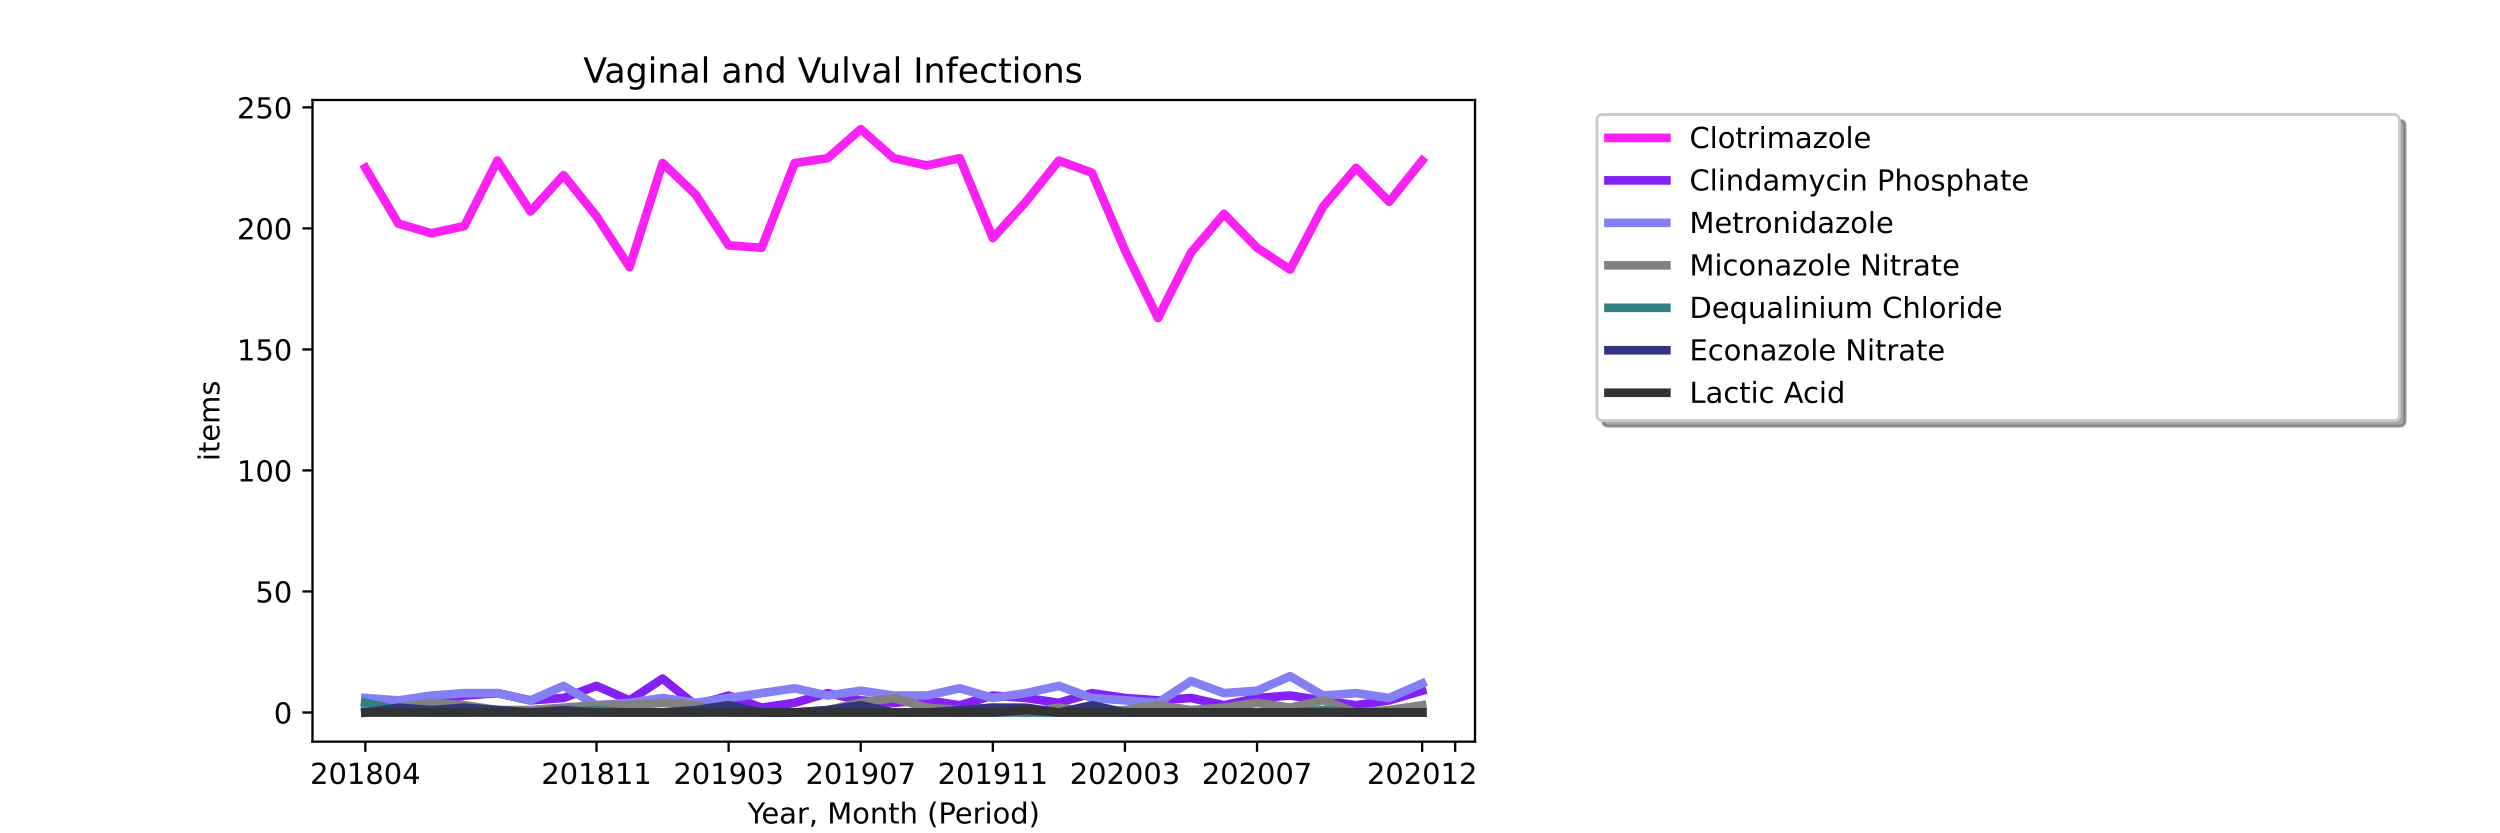<?xml version="1.0" encoding="utf-8" standalone="no"?>
<!DOCTYPE svg PUBLIC "-//W3C//DTD SVG 1.1//EN"
  "http://www.w3.org/Graphics/SVG/1.1/DTD/svg11.dtd">
<!-- Created with matplotlib (https://matplotlib.org/) -->
<svg height="288pt" version="1.1" viewBox="0 0 864 288" width="864pt" xmlns="http://www.w3.org/2000/svg" xmlns:xlink="http://www.w3.org/1999/xlink">
 <defs>
  <style type="text/css">*{stroke-linecap:butt;stroke-linejoin:round;}</style>
 </defs>
 <g id="figure_1">
  <g id="patch_1">
   <path d="M 0 288 
L 864 288 
L 864 0 
L 0 0 
z
" style="fill:#ffffff;"/>
  </g>
  <g id="axes_1">
   <g id="patch_2">
    <path d="M 108 256.32 
L 509.76 256.32 
L 509.76 34.56 
L 108 34.56 
z
" style="fill:#ffffff;"/>
   </g>
   <g id="matplotlib.axis_1">
    <g id="xtick_1">
     <g id="line2d_1">
      <defs>
       <path d="M 0 0 
L 0 3.5 
" id="ma9b2d69b49" style="stroke:#000000;stroke-width:0.8;"/>
      </defs>
      <g>
       <use style="stroke:#000000;stroke-width:0.8;" x="126.262" xlink:href="#ma9b2d69b49" y="256.32"/>
      </g>
     </g>
     <g id="text_1">
      <!-- 201804 -->
      <g transform="translate(107.174 270.918)scale(0.1 -0.1)">
       <defs>
        <path d="M 19.188 8.297 
L 53.609 8.297 
L 53.609 0 
L 7.328 0 
L 7.328 8.297 
Q 12.938 14.109 22.625 23.891 
Q 32.328 33.688 34.812 36.531 
Q 39.547 41.844 41.422 45.531 
Q 43.312 49.219 43.312 52.781 
Q 43.312 58.594 39.234 62.25 
Q 35.156 65.922 28.609 65.922 
Q 23.969 65.922 18.812 64.312 
Q 13.672 62.703 7.812 59.422 
L 7.812 69.391 
Q 13.766 71.781 18.938 73 
Q 24.125 74.219 28.422 74.219 
Q 39.75 74.219 46.484 68.547 
Q 53.219 62.891 53.219 53.422 
Q 53.219 48.922 51.531 44.891 
Q 49.859 40.875 45.406 35.406 
Q 44.188 33.984 37.641 27.219 
Q 31.109 20.453 19.188 8.297 
z
" id="DejaVuSans-50"/>
        <path d="M 31.781 66.406 
Q 24.172 66.406 20.328 58.906 
Q 16.5 51.422 16.5 36.375 
Q 16.5 21.391 20.328 13.891 
Q 24.172 6.391 31.781 6.391 
Q 39.453 6.391 43.281 13.891 
Q 47.125 21.391 47.125 36.375 
Q 47.125 51.422 43.281 58.906 
Q 39.453 66.406 31.781 66.406 
z
M 31.781 74.219 
Q 44.047 74.219 50.516 64.516 
Q 56.984 54.828 56.984 36.375 
Q 56.984 17.969 50.516 8.266 
Q 44.047 -1.422 31.781 -1.422 
Q 19.531 -1.422 13.062 8.266 
Q 6.594 17.969 6.594 36.375 
Q 6.594 54.828 13.062 64.516 
Q 19.531 74.219 31.781 74.219 
z
" id="DejaVuSans-48"/>
        <path d="M 12.406 8.297 
L 28.516 8.297 
L 28.516 63.922 
L 10.984 60.406 
L 10.984 69.391 
L 28.422 72.906 
L 38.281 72.906 
L 38.281 8.297 
L 54.391 8.297 
L 54.391 0 
L 12.406 0 
z
" id="DejaVuSans-49"/>
        <path d="M 31.781 34.625 
Q 24.75 34.625 20.719 30.859 
Q 16.703 27.094 16.703 20.516 
Q 16.703 13.922 20.719 10.156 
Q 24.75 6.391 31.781 6.391 
Q 38.812 6.391 42.859 10.172 
Q 46.922 13.969 46.922 20.516 
Q 46.922 27.094 42.891 30.859 
Q 38.875 34.625 31.781 34.625 
z
M 21.922 38.812 
Q 15.578 40.375 12.031 44.719 
Q 8.5 49.078 8.5 55.328 
Q 8.5 64.062 14.719 69.141 
Q 20.953 74.219 31.781 74.219 
Q 42.672 74.219 48.875 69.141 
Q 55.078 64.062 55.078 55.328 
Q 55.078 49.078 51.531 44.719 
Q 48 40.375 41.703 38.812 
Q 48.828 37.156 52.797 32.312 
Q 56.781 27.484 56.781 20.516 
Q 56.781 9.906 50.312 4.234 
Q 43.844 -1.422 31.781 -1.422 
Q 19.734 -1.422 13.25 4.234 
Q 6.781 9.906 6.781 20.516 
Q 6.781 27.484 10.781 32.312 
Q 14.797 37.156 21.922 38.812 
z
M 18.312 54.391 
Q 18.312 48.734 21.844 45.562 
Q 25.391 42.391 31.781 42.391 
Q 38.141 42.391 41.719 45.562 
Q 45.312 48.734 45.312 54.391 
Q 45.312 60.062 41.719 63.234 
Q 38.141 66.406 31.781 66.406 
Q 25.391 66.406 21.844 63.234 
Q 18.312 60.062 18.312 54.391 
z
" id="DejaVuSans-56"/>
        <path d="M 37.797 64.312 
L 12.891 25.391 
L 37.797 25.391 
z
M 35.203 72.906 
L 47.609 72.906 
L 47.609 25.391 
L 58.016 25.391 
L 58.016 17.188 
L 47.609 17.188 
L 47.609 0 
L 37.797 0 
L 37.797 17.188 
L 4.891 17.188 
L 4.891 26.703 
z
" id="DejaVuSans-52"/>
       </defs>
       <use xlink:href="#DejaVuSans-50"/>
       <use x="63.623" xlink:href="#DejaVuSans-48"/>
       <use x="127.246" xlink:href="#DejaVuSans-49"/>
       <use x="190.869" xlink:href="#DejaVuSans-56"/>
       <use x="254.492" xlink:href="#DejaVuSans-48"/>
       <use x="318.115" xlink:href="#DejaVuSans-52"/>
      </g>
     </g>
    </g>
    <g id="xtick_2">
     <g id="line2d_2">
      <g>
       <use style="stroke:#000000;stroke-width:0.8;" x="206.157" xlink:href="#ma9b2d69b49" y="256.32"/>
      </g>
     </g>
     <g id="text_2">
      <!-- 201811 -->
      <g transform="translate(187.07 270.918)scale(0.1 -0.1)">
       <use xlink:href="#DejaVuSans-50"/>
       <use x="63.623" xlink:href="#DejaVuSans-48"/>
       <use x="127.246" xlink:href="#DejaVuSans-49"/>
       <use x="190.869" xlink:href="#DejaVuSans-56"/>
       <use x="254.492" xlink:href="#DejaVuSans-49"/>
       <use x="318.115" xlink:href="#DejaVuSans-49"/>
      </g>
     </g>
    </g>
    <g id="xtick_3">
     <g id="line2d_3">
      <g>
       <use style="stroke:#000000;stroke-width:0.8;" x="251.812" xlink:href="#ma9b2d69b49" y="256.32"/>
      </g>
     </g>
     <g id="text_3">
      <!-- 201903 -->
      <g transform="translate(232.724 270.918)scale(0.1 -0.1)">
       <defs>
        <path d="M 10.984 1.516 
L 10.984 10.5 
Q 14.703 8.734 18.5 7.812 
Q 22.312 6.891 25.984 6.891 
Q 35.75 6.891 40.891 13.453 
Q 46.047 20.016 46.781 33.406 
Q 43.953 29.203 39.594 26.953 
Q 35.25 24.703 29.984 24.703 
Q 19.047 24.703 12.672 31.312 
Q 6.297 37.938 6.297 49.422 
Q 6.297 60.641 12.938 67.422 
Q 19.578 74.219 30.609 74.219 
Q 43.266 74.219 49.922 64.516 
Q 56.594 54.828 56.594 36.375 
Q 56.594 19.141 48.406 8.859 
Q 40.234 -1.422 26.422 -1.422 
Q 22.703 -1.422 18.891 -0.688 
Q 15.094 0.047 10.984 1.516 
z
M 30.609 32.422 
Q 37.25 32.422 41.125 36.953 
Q 45.016 41.5 45.016 49.422 
Q 45.016 57.281 41.125 61.844 
Q 37.25 66.406 30.609 66.406 
Q 23.969 66.406 20.094 61.844 
Q 16.219 57.281 16.219 49.422 
Q 16.219 41.5 20.094 36.953 
Q 23.969 32.422 30.609 32.422 
z
" id="DejaVuSans-57"/>
        <path d="M 40.578 39.312 
Q 47.656 37.797 51.625 33 
Q 55.609 28.219 55.609 21.188 
Q 55.609 10.406 48.188 4.484 
Q 40.766 -1.422 27.094 -1.422 
Q 22.516 -1.422 17.656 -0.516 
Q 12.797 0.391 7.625 2.203 
L 7.625 11.719 
Q 11.719 9.328 16.594 8.109 
Q 21.484 6.891 26.812 6.891 
Q 36.078 6.891 40.938 10.547 
Q 45.797 14.203 45.797 21.188 
Q 45.797 27.641 41.281 31.266 
Q 36.766 34.906 28.719 34.906 
L 20.219 34.906 
L 20.219 43.016 
L 29.109 43.016 
Q 36.375 43.016 40.234 45.922 
Q 44.094 48.828 44.094 54.297 
Q 44.094 59.906 40.109 62.906 
Q 36.141 65.922 28.719 65.922 
Q 24.656 65.922 20.016 65.031 
Q 15.375 64.156 9.812 62.312 
L 9.812 71.094 
Q 15.438 72.656 20.344 73.438 
Q 25.25 74.219 29.594 74.219 
Q 40.828 74.219 47.359 69.109 
Q 53.906 64.016 53.906 55.328 
Q 53.906 49.266 50.438 45.094 
Q 46.969 40.922 40.578 39.312 
z
" id="DejaVuSans-51"/>
       </defs>
       <use xlink:href="#DejaVuSans-50"/>
       <use x="63.623" xlink:href="#DejaVuSans-48"/>
       <use x="127.246" xlink:href="#DejaVuSans-49"/>
       <use x="190.869" xlink:href="#DejaVuSans-57"/>
       <use x="254.492" xlink:href="#DejaVuSans-48"/>
       <use x="318.115" xlink:href="#DejaVuSans-51"/>
      </g>
     </g>
    </g>
    <g id="xtick_4">
     <g id="line2d_4">
      <g>
       <use style="stroke:#000000;stroke-width:0.8;" x="297.466" xlink:href="#ma9b2d69b49" y="256.32"/>
      </g>
     </g>
     <g id="text_4">
      <!-- 201907 -->
      <g transform="translate(278.379 270.918)scale(0.1 -0.1)">
       <defs>
        <path d="M 8.203 72.906 
L 55.078 72.906 
L 55.078 68.703 
L 28.609 0 
L 18.312 0 
L 43.219 64.594 
L 8.203 64.594 
z
" id="DejaVuSans-55"/>
       </defs>
       <use xlink:href="#DejaVuSans-50"/>
       <use x="63.623" xlink:href="#DejaVuSans-48"/>
       <use x="127.246" xlink:href="#DejaVuSans-49"/>
       <use x="190.869" xlink:href="#DejaVuSans-57"/>
       <use x="254.492" xlink:href="#DejaVuSans-48"/>
       <use x="318.115" xlink:href="#DejaVuSans-55"/>
      </g>
     </g>
    </g>
    <g id="xtick_5">
     <g id="line2d_5">
      <g>
       <use style="stroke:#000000;stroke-width:0.8;" x="343.121" xlink:href="#ma9b2d69b49" y="256.32"/>
      </g>
     </g>
     <g id="text_5">
      <!-- 201911 -->
      <g transform="translate(324.033 270.918)scale(0.1 -0.1)">
       <use xlink:href="#DejaVuSans-50"/>
       <use x="63.623" xlink:href="#DejaVuSans-48"/>
       <use x="127.246" xlink:href="#DejaVuSans-49"/>
       <use x="190.869" xlink:href="#DejaVuSans-57"/>
       <use x="254.492" xlink:href="#DejaVuSans-49"/>
       <use x="318.115" xlink:href="#DejaVuSans-49"/>
      </g>
     </g>
    </g>
    <g id="xtick_6">
     <g id="line2d_6">
      <g>
       <use style="stroke:#000000;stroke-width:0.8;" x="388.775" xlink:href="#ma9b2d69b49" y="256.32"/>
      </g>
     </g>
     <g id="text_6">
      <!-- 202003 -->
      <g transform="translate(369.688 270.918)scale(0.1 -0.1)">
       <use xlink:href="#DejaVuSans-50"/>
       <use x="63.623" xlink:href="#DejaVuSans-48"/>
       <use x="127.246" xlink:href="#DejaVuSans-50"/>
       <use x="190.869" xlink:href="#DejaVuSans-48"/>
       <use x="254.492" xlink:href="#DejaVuSans-48"/>
       <use x="318.115" xlink:href="#DejaVuSans-51"/>
      </g>
     </g>
    </g>
    <g id="xtick_7">
     <g id="line2d_7">
      <g>
       <use style="stroke:#000000;stroke-width:0.8;" x="434.43" xlink:href="#ma9b2d69b49" y="256.32"/>
      </g>
     </g>
     <g id="text_7">
      <!-- 202007 -->
      <g transform="translate(415.342 270.918)scale(0.1 -0.1)">
       <use xlink:href="#DejaVuSans-50"/>
       <use x="63.623" xlink:href="#DejaVuSans-48"/>
       <use x="127.246" xlink:href="#DejaVuSans-50"/>
       <use x="190.869" xlink:href="#DejaVuSans-48"/>
       <use x="254.492" xlink:href="#DejaVuSans-48"/>
       <use x="318.115" xlink:href="#DejaVuSans-55"/>
      </g>
     </g>
    </g>
    <g id="xtick_8">
     <g id="line2d_8">
      <g>
       <use style="stroke:#000000;stroke-width:0.8;" x="491.498" xlink:href="#ma9b2d69b49" y="256.32"/>
      </g>
     </g>
     <g id="text_8">
      <!-- 202012 -->
      <g transform="translate(472.411 270.918)scale(0.1 -0.1)">
       <use xlink:href="#DejaVuSans-50"/>
       <use x="63.623" xlink:href="#DejaVuSans-48"/>
       <use x="127.246" xlink:href="#DejaVuSans-50"/>
       <use x="190.869" xlink:href="#DejaVuSans-48"/>
       <use x="254.492" xlink:href="#DejaVuSans-49"/>
       <use x="318.115" xlink:href="#DejaVuSans-50"/>
      </g>
     </g>
    </g>
    <g id="xtick_9">
     <g id="line2d_9">
      <g>
       <use style="stroke:#000000;stroke-width:0.8;" x="502.912" xlink:href="#ma9b2d69b49" y="256.32"/>
      </g>
     </g>
    </g>
    <g id="text_9">
     <!-- Year, Month (Period) -->
     <g transform="translate(258.364 284.597)scale(0.1 -0.1)">
      <defs>
       <path d="M -0.203 72.906 
L 10.406 72.906 
L 30.609 42.922 
L 50.688 72.906 
L 61.281 72.906 
L 35.5 34.719 
L 35.5 0 
L 25.594 0 
L 25.594 34.719 
z
" id="DejaVuSans-89"/>
       <path d="M 56.203 29.594 
L 56.203 25.203 
L 14.891 25.203 
Q 15.484 15.922 20.484 11.062 
Q 25.484 6.203 34.422 6.203 
Q 39.594 6.203 44.453 7.469 
Q 49.312 8.734 54.109 11.281 
L 54.109 2.781 
Q 49.266 0.734 44.188 -0.344 
Q 39.109 -1.422 33.891 -1.422 
Q 20.797 -1.422 13.156 6.188 
Q 5.516 13.812 5.516 26.812 
Q 5.516 40.234 12.766 48.109 
Q 20.016 56 32.328 56 
Q 43.359 56 49.781 48.891 
Q 56.203 41.797 56.203 29.594 
z
M 47.219 32.234 
Q 47.125 39.594 43.094 43.984 
Q 39.062 48.391 32.422 48.391 
Q 24.906 48.391 20.391 44.141 
Q 15.875 39.891 15.188 32.172 
z
" id="DejaVuSans-101"/>
       <path d="M 34.281 27.484 
Q 23.391 27.484 19.188 25 
Q 14.984 22.516 14.984 16.5 
Q 14.984 11.719 18.141 8.906 
Q 21.297 6.109 26.703 6.109 
Q 34.188 6.109 38.703 11.406 
Q 43.219 16.703 43.219 25.484 
L 43.219 27.484 
z
M 52.203 31.203 
L 52.203 0 
L 43.219 0 
L 43.219 8.297 
Q 40.141 3.328 35.547 0.953 
Q 30.953 -1.422 24.312 -1.422 
Q 15.922 -1.422 10.953 3.297 
Q 6 8.016 6 15.922 
Q 6 25.141 12.172 29.828 
Q 18.359 34.516 30.609 34.516 
L 43.219 34.516 
L 43.219 35.406 
Q 43.219 41.609 39.141 45 
Q 35.062 48.391 27.688 48.391 
Q 23 48.391 18.547 47.266 
Q 14.109 46.141 10.016 43.891 
L 10.016 52.203 
Q 14.938 54.109 19.578 55.047 
Q 24.219 56 28.609 56 
Q 40.484 56 46.344 49.844 
Q 52.203 43.703 52.203 31.203 
z
" id="DejaVuSans-97"/>
       <path d="M 41.109 46.297 
Q 39.594 47.172 37.812 47.578 
Q 36.031 48 33.891 48 
Q 26.266 48 22.188 43.047 
Q 18.109 38.094 18.109 28.812 
L 18.109 0 
L 9.078 0 
L 9.078 54.688 
L 18.109 54.688 
L 18.109 46.188 
Q 20.953 51.172 25.484 53.578 
Q 30.031 56 36.531 56 
Q 37.453 56 38.578 55.875 
Q 39.703 55.766 41.062 55.516 
z
" id="DejaVuSans-114"/>
       <path d="M 11.719 12.406 
L 22.016 12.406 
L 22.016 4 
L 14.016 -11.625 
L 7.719 -11.625 
L 11.719 4 
z
" id="DejaVuSans-44"/>
       <path id="DejaVuSans-32"/>
       <path d="M 9.812 72.906 
L 24.516 72.906 
L 43.109 23.297 
L 61.812 72.906 
L 76.516 72.906 
L 76.516 0 
L 66.891 0 
L 66.891 64.016 
L 48.094 14.016 
L 38.188 14.016 
L 19.391 64.016 
L 19.391 0 
L 9.812 0 
z
" id="DejaVuSans-77"/>
       <path d="M 30.609 48.391 
Q 23.391 48.391 19.188 42.75 
Q 14.984 37.109 14.984 27.297 
Q 14.984 17.484 19.156 11.844 
Q 23.344 6.203 30.609 6.203 
Q 37.797 6.203 41.984 11.859 
Q 46.188 17.531 46.188 27.297 
Q 46.188 37.016 41.984 42.703 
Q 37.797 48.391 30.609 48.391 
z
M 30.609 56 
Q 42.328 56 49.016 48.375 
Q 55.719 40.766 55.719 27.297 
Q 55.719 13.875 49.016 6.219 
Q 42.328 -1.422 30.609 -1.422 
Q 18.844 -1.422 12.172 6.219 
Q 5.516 13.875 5.516 27.297 
Q 5.516 40.766 12.172 48.375 
Q 18.844 56 30.609 56 
z
" id="DejaVuSans-111"/>
       <path d="M 54.891 33.016 
L 54.891 0 
L 45.906 0 
L 45.906 32.719 
Q 45.906 40.484 42.875 44.328 
Q 39.844 48.188 33.797 48.188 
Q 26.516 48.188 22.312 43.547 
Q 18.109 38.922 18.109 30.906 
L 18.109 0 
L 9.078 0 
L 9.078 54.688 
L 18.109 54.688 
L 18.109 46.188 
Q 21.344 51.125 25.703 53.562 
Q 30.078 56 35.797 56 
Q 45.219 56 50.047 50.172 
Q 54.891 44.344 54.891 33.016 
z
" id="DejaVuSans-110"/>
       <path d="M 18.312 70.219 
L 18.312 54.688 
L 36.812 54.688 
L 36.812 47.703 
L 18.312 47.703 
L 18.312 18.016 
Q 18.312 11.328 20.141 9.422 
Q 21.969 7.516 27.594 7.516 
L 36.812 7.516 
L 36.812 0 
L 27.594 0 
Q 17.188 0 13.234 3.875 
Q 9.281 7.766 9.281 18.016 
L 9.281 47.703 
L 2.688 47.703 
L 2.688 54.688 
L 9.281 54.688 
L 9.281 70.219 
z
" id="DejaVuSans-116"/>
       <path d="M 54.891 33.016 
L 54.891 0 
L 45.906 0 
L 45.906 32.719 
Q 45.906 40.484 42.875 44.328 
Q 39.844 48.188 33.797 48.188 
Q 26.516 48.188 22.312 43.547 
Q 18.109 38.922 18.109 30.906 
L 18.109 0 
L 9.078 0 
L 9.078 75.984 
L 18.109 75.984 
L 18.109 46.188 
Q 21.344 51.125 25.703 53.562 
Q 30.078 56 35.797 56 
Q 45.219 56 50.047 50.172 
Q 54.891 44.344 54.891 33.016 
z
" id="DejaVuSans-104"/>
       <path d="M 31 75.875 
Q 24.469 64.656 21.281 53.656 
Q 18.109 42.672 18.109 31.391 
Q 18.109 20.125 21.312 9.062 
Q 24.516 -2 31 -13.188 
L 23.188 -13.188 
Q 15.875 -1.703 12.234 9.375 
Q 8.594 20.453 8.594 31.391 
Q 8.594 42.281 12.203 53.312 
Q 15.828 64.359 23.188 75.875 
z
" id="DejaVuSans-40"/>
       <path d="M 19.672 64.797 
L 19.672 37.406 
L 32.078 37.406 
Q 38.969 37.406 42.719 40.969 
Q 46.484 44.531 46.484 51.125 
Q 46.484 57.672 42.719 61.234 
Q 38.969 64.797 32.078 64.797 
z
M 9.812 72.906 
L 32.078 72.906 
Q 44.344 72.906 50.609 67.359 
Q 56.891 61.812 56.891 51.125 
Q 56.891 40.328 50.609 34.812 
Q 44.344 29.297 32.078 29.297 
L 19.672 29.297 
L 19.672 0 
L 9.812 0 
z
" id="DejaVuSans-80"/>
       <path d="M 9.422 54.688 
L 18.406 54.688 
L 18.406 0 
L 9.422 0 
z
M 9.422 75.984 
L 18.406 75.984 
L 18.406 64.594 
L 9.422 64.594 
z
" id="DejaVuSans-105"/>
       <path d="M 45.406 46.391 
L 45.406 75.984 
L 54.391 75.984 
L 54.391 0 
L 45.406 0 
L 45.406 8.203 
Q 42.578 3.328 38.25 0.953 
Q 33.938 -1.422 27.875 -1.422 
Q 17.969 -1.422 11.734 6.484 
Q 5.516 14.406 5.516 27.297 
Q 5.516 40.188 11.734 48.094 
Q 17.969 56 27.875 56 
Q 33.938 56 38.25 53.625 
Q 42.578 51.266 45.406 46.391 
z
M 14.797 27.297 
Q 14.797 17.391 18.875 11.75 
Q 22.953 6.109 30.078 6.109 
Q 37.203 6.109 41.297 11.75 
Q 45.406 17.391 45.406 27.297 
Q 45.406 37.203 41.297 42.844 
Q 37.203 48.484 30.078 48.484 
Q 22.953 48.484 18.875 42.844 
Q 14.797 37.203 14.797 27.297 
z
" id="DejaVuSans-100"/>
       <path d="M 8.016 75.875 
L 15.828 75.875 
Q 23.141 64.359 26.781 53.312 
Q 30.422 42.281 30.422 31.391 
Q 30.422 20.453 26.781 9.375 
Q 23.141 -1.703 15.828 -13.188 
L 8.016 -13.188 
Q 14.5 -2 17.703 9.062 
Q 20.906 20.125 20.906 31.391 
Q 20.906 42.672 17.703 53.656 
Q 14.5 64.656 8.016 75.875 
z
" id="DejaVuSans-41"/>
      </defs>
      <use xlink:href="#DejaVuSans-89"/>
      <use x="47.834" xlink:href="#DejaVuSans-101"/>
      <use x="109.357" xlink:href="#DejaVuSans-97"/>
      <use x="170.637" xlink:href="#DejaVuSans-114"/>
      <use x="211.75" xlink:href="#DejaVuSans-44"/>
      <use x="243.537" xlink:href="#DejaVuSans-32"/>
      <use x="275.324" xlink:href="#DejaVuSans-77"/>
      <use x="361.604" xlink:href="#DejaVuSans-111"/>
      <use x="422.785" xlink:href="#DejaVuSans-110"/>
      <use x="486.164" xlink:href="#DejaVuSans-116"/>
      <use x="525.373" xlink:href="#DejaVuSans-104"/>
      <use x="588.752" xlink:href="#DejaVuSans-32"/>
      <use x="620.539" xlink:href="#DejaVuSans-40"/>
      <use x="659.553" xlink:href="#DejaVuSans-80"/>
      <use x="716.23" xlink:href="#DejaVuSans-101"/>
      <use x="777.754" xlink:href="#DejaVuSans-114"/>
      <use x="818.867" xlink:href="#DejaVuSans-105"/>
      <use x="846.65" xlink:href="#DejaVuSans-111"/>
      <use x="907.832" xlink:href="#DejaVuSans-100"/>
      <use x="971.309" xlink:href="#DejaVuSans-41"/>
     </g>
    </g>
   </g>
   <g id="matplotlib.axis_2">
    <g id="ytick_1">
     <g id="line2d_10">
      <defs>
       <path d="M 0 0 
L -3.5 0 
" id="md8cf3e8d30" style="stroke:#000000;stroke-width:0.8;"/>
      </defs>
      <g>
       <use style="stroke:#000000;stroke-width:0.8;" x="108" xlink:href="#md8cf3e8d30" y="246.24"/>
      </g>
     </g>
     <g id="text_10">
      <!-- 0 -->
      <g transform="translate(94.638 250.039)scale(0.1 -0.1)">
       <use xlink:href="#DejaVuSans-48"/>
      </g>
     </g>
    </g>
    <g id="ytick_2">
     <g id="line2d_11">
      <g>
       <use style="stroke:#000000;stroke-width:0.8;" x="108" xlink:href="#md8cf3e8d30" y="204.414"/>
      </g>
     </g>
     <g id="text_11">
      <!-- 50 -->
      <g transform="translate(88.275 208.213)scale(0.1 -0.1)">
       <defs>
        <path d="M 10.797 72.906 
L 49.516 72.906 
L 49.516 64.594 
L 19.828 64.594 
L 19.828 46.734 
Q 21.969 47.469 24.109 47.828 
Q 26.266 48.188 28.422 48.188 
Q 40.625 48.188 47.75 41.5 
Q 54.891 34.812 54.891 23.391 
Q 54.891 11.625 47.562 5.094 
Q 40.234 -1.422 26.906 -1.422 
Q 22.312 -1.422 17.547 -0.641 
Q 12.797 0.141 7.719 1.703 
L 7.719 11.625 
Q 12.109 9.234 16.797 8.062 
Q 21.484 6.891 26.703 6.891 
Q 35.156 6.891 40.078 11.328 
Q 45.016 15.766 45.016 23.391 
Q 45.016 31 40.078 35.438 
Q 35.156 39.891 26.703 39.891 
Q 22.75 39.891 18.812 39.016 
Q 14.891 38.141 10.797 36.281 
z
" id="DejaVuSans-53"/>
       </defs>
       <use xlink:href="#DejaVuSans-53"/>
       <use x="63.623" xlink:href="#DejaVuSans-48"/>
      </g>
     </g>
    </g>
    <g id="ytick_3">
     <g id="line2d_12">
      <g>
       <use style="stroke:#000000;stroke-width:0.8;" x="108" xlink:href="#md8cf3e8d30" y="162.589"/>
      </g>
     </g>
     <g id="text_12">
      <!-- 100 -->
      <g transform="translate(81.912 166.388)scale(0.1 -0.1)">
       <use xlink:href="#DejaVuSans-49"/>
       <use x="63.623" xlink:href="#DejaVuSans-48"/>
       <use x="127.246" xlink:href="#DejaVuSans-48"/>
      </g>
     </g>
    </g>
    <g id="ytick_4">
     <g id="line2d_13">
      <g>
       <use style="stroke:#000000;stroke-width:0.8;" x="108" xlink:href="#md8cf3e8d30" y="120.763"/>
      </g>
     </g>
     <g id="text_13">
      <!-- 150 -->
      <g transform="translate(81.912 124.562)scale(0.1 -0.1)">
       <use xlink:href="#DejaVuSans-49"/>
       <use x="63.623" xlink:href="#DejaVuSans-53"/>
       <use x="127.246" xlink:href="#DejaVuSans-48"/>
      </g>
     </g>
    </g>
    <g id="ytick_5">
     <g id="line2d_14">
      <g>
       <use style="stroke:#000000;stroke-width:0.8;" x="108" xlink:href="#md8cf3e8d30" y="78.937"/>
      </g>
     </g>
     <g id="text_14">
      <!-- 200 -->
      <g transform="translate(81.912 82.736)scale(0.1 -0.1)">
       <use xlink:href="#DejaVuSans-50"/>
       <use x="63.623" xlink:href="#DejaVuSans-48"/>
       <use x="127.246" xlink:href="#DejaVuSans-48"/>
      </g>
     </g>
    </g>
    <g id="ytick_6">
     <g id="line2d_15">
      <g>
       <use style="stroke:#000000;stroke-width:0.8;" x="108" xlink:href="#md8cf3e8d30" y="37.111"/>
      </g>
     </g>
     <g id="text_15">
      <!-- 250 -->
      <g transform="translate(81.912 40.911)scale(0.1 -0.1)">
       <use xlink:href="#DejaVuSans-50"/>
       <use x="63.623" xlink:href="#DejaVuSans-53"/>
       <use x="127.246" xlink:href="#DejaVuSans-48"/>
      </g>
     </g>
    </g>
    <g id="text_16">
     <!-- items -->
     <g transform="translate(75.833 159.341)rotate(-90)scale(0.1 -0.1)">
      <defs>
       <path d="M 52 44.188 
Q 55.375 50.25 60.062 53.125 
Q 64.75 56 71.094 56 
Q 79.641 56 84.281 50.016 
Q 88.922 44.047 88.922 33.016 
L 88.922 0 
L 79.891 0 
L 79.891 32.719 
Q 79.891 40.578 77.094 44.375 
Q 74.312 48.188 68.609 48.188 
Q 61.625 48.188 57.562 43.547 
Q 53.516 38.922 53.516 30.906 
L 53.516 0 
L 44.484 0 
L 44.484 32.719 
Q 44.484 40.625 41.703 44.406 
Q 38.922 48.188 33.109 48.188 
Q 26.219 48.188 22.156 43.531 
Q 18.109 38.875 18.109 30.906 
L 18.109 0 
L 9.078 0 
L 9.078 54.688 
L 18.109 54.688 
L 18.109 46.188 
Q 21.188 51.219 25.484 53.609 
Q 29.781 56 35.688 56 
Q 41.656 56 45.828 52.969 
Q 50 49.953 52 44.188 
z
" id="DejaVuSans-109"/>
       <path d="M 44.281 53.078 
L 44.281 44.578 
Q 40.484 46.531 36.375 47.5 
Q 32.281 48.484 27.875 48.484 
Q 21.188 48.484 17.844 46.438 
Q 14.5 44.391 14.5 40.281 
Q 14.5 37.156 16.891 35.375 
Q 19.281 33.594 26.516 31.984 
L 29.594 31.297 
Q 39.156 29.25 43.188 25.516 
Q 47.219 21.781 47.219 15.094 
Q 47.219 7.469 41.188 3.016 
Q 35.156 -1.422 24.609 -1.422 
Q 20.219 -1.422 15.453 -0.562 
Q 10.688 0.297 5.422 2 
L 5.422 11.281 
Q 10.406 8.688 15.234 7.391 
Q 20.062 6.109 24.812 6.109 
Q 31.156 6.109 34.562 8.281 
Q 37.984 10.453 37.984 14.406 
Q 37.984 18.062 35.516 20.016 
Q 33.062 21.969 24.703 23.781 
L 21.578 24.516 
Q 13.234 26.266 9.516 29.906 
Q 5.812 33.547 5.812 39.891 
Q 5.812 47.609 11.281 51.797 
Q 16.75 56 26.812 56 
Q 31.781 56 36.172 55.266 
Q 40.578 54.547 44.281 53.078 
z
" id="DejaVuSans-115"/>
      </defs>
      <use xlink:href="#DejaVuSans-105"/>
      <use x="27.783" xlink:href="#DejaVuSans-116"/>
      <use x="66.992" xlink:href="#DejaVuSans-101"/>
      <use x="128.516" xlink:href="#DejaVuSans-109"/>
      <use x="225.928" xlink:href="#DejaVuSans-115"/>
     </g>
    </g>
   </g>
   <g id="line2d_16">
    <path clip-path="url(#p6b1fa241a3)" d="M 126.262 58.024 
L 137.675 77.264 
L 149.089 80.61 
L 160.503 78.101 
L 171.916 55.515 
L 183.33 73.081 
L 194.744 60.534 
L 206.157 74.755 
L 217.571 92.321 
L 228.985 56.351 
L 240.398 67.226 
L 251.812 84.793 
L 263.225 85.629 
L 274.639 56.351 
L 286.053 54.678 
L 297.466 44.64 
L 308.88 54.678 
L 320.294 57.188 
L 331.707 54.678 
L 343.121 82.283 
L 354.535 69.735 
L 365.948 55.515 
L 377.362 59.697 
L 388.775 86.466 
L 400.189 109.888 
L 411.603 87.302 
L 423.016 73.918 
L 434.43 85.629 
L 445.844 93.158 
L 457.257 71.408 
L 468.671 58.024 
L 480.085 69.735 
L 491.498 55.515 
" style="fill:none;stroke:#fb20f3;stroke-linecap:square;stroke-width:3;"/>
   </g>
   <g id="line2d_17">
    <path clip-path="url(#p6b1fa241a3)" d="M 126.262 242.057 
L 137.675 242.894 
L 149.089 242.894 
L 160.503 240.384 
L 171.916 239.548 
L 183.33 242.057 
L 194.744 241.221 
L 206.157 237.038 
L 217.571 242.057 
L 228.985 234.529 
L 240.398 243.73 
L 251.812 240.384 
L 263.225 244.567 
L 274.639 242.894 
L 286.053 239.548 
L 297.466 242.057 
L 308.88 242.894 
L 320.294 242.057 
L 331.707 243.73 
L 343.121 240.384 
L 354.535 241.221 
L 365.948 242.894 
L 377.362 239.548 
L 388.775 241.221 
L 400.189 242.057 
L 411.603 241.221 
L 423.016 243.73 
L 434.43 241.221 
L 445.844 240.384 
L 457.257 242.057 
L 468.671 243.73 
L 480.085 242.057 
L 491.498 238.711 
" style="fill:none;stroke:#8420f3;stroke-linecap:square;stroke-width:3;"/>
   </g>
   <g id="line2d_18">
    <path clip-path="url(#p6b1fa241a3)" d="M 126.262 241.221 
L 137.675 242.057 
L 149.089 240.384 
L 160.503 239.548 
L 171.916 239.548 
L 183.33 242.057 
L 194.744 237.038 
L 206.157 243.73 
L 217.571 242.894 
L 228.985 241.221 
L 240.398 242.894 
L 251.812 241.221 
L 263.225 239.548 
L 274.639 237.875 
L 286.053 240.384 
L 297.466 238.711 
L 308.88 240.384 
L 320.294 240.384 
L 331.707 237.875 
L 343.121 241.221 
L 354.535 239.548 
L 365.948 237.038 
L 377.362 241.221 
L 388.775 242.057 
L 400.189 242.894 
L 411.603 235.365 
L 423.016 239.548 
L 434.43 238.711 
L 445.844 233.692 
L 457.257 240.384 
L 468.671 239.548 
L 480.085 241.221 
L 491.498 236.202 
" style="fill:none;stroke:#8480f3;stroke-linecap:square;stroke-width:3;"/>
   </g>
   <g id="line2d_19">
    <path clip-path="url(#p6b1fa241a3)" d="M 126.262 245.403 
L 137.675 244.567 
L 149.089 242.894 
L 160.503 243.73 
L 171.916 245.403 
L 183.33 245.403 
L 194.744 244.567 
L 206.157 243.73 
L 217.571 243.73 
L 228.985 242.894 
L 240.398 243.73 
L 251.812 246.24 
L 263.225 246.24 
L 274.639 246.24 
L 286.053 245.403 
L 297.466 242.894 
L 308.88 241.221 
L 320.294 244.567 
L 331.707 245.403 
L 343.121 244.567 
L 354.535 246.24 
L 365.948 244.567 
L 377.362 246.24 
L 388.775 245.403 
L 400.189 243.73 
L 411.603 245.403 
L 423.016 244.567 
L 434.43 242.894 
L 445.844 244.567 
L 457.257 242.057 
L 468.671 246.24 
L 480.085 245.403 
L 491.498 243.73 
" style="fill:none;stroke:#84807f;stroke-linecap:square;stroke-width:3;"/>
   </g>
   <g id="line2d_20">
    <path clip-path="url(#p6b1fa241a3)" d="M 126.262 242.894 
L 137.675 245.403 
L 149.089 246.24 
L 160.503 246.24 
L 171.916 245.403 
L 183.33 246.24 
L 194.744 246.24 
L 206.157 245.403 
L 217.571 246.24 
L 228.985 246.24 
L 240.398 246.24 
L 251.812 245.403 
L 263.225 246.24 
L 274.639 246.24 
L 286.053 246.24 
L 297.466 246.24 
L 308.88 246.24 
L 320.294 246.24 
L 331.707 246.24 
L 343.121 246.24 
L 354.535 246.24 
L 365.948 246.24 
L 377.362 246.24 
L 388.775 246.24 
L 400.189 246.24 
L 411.603 246.24 
L 423.016 246.24 
L 434.43 246.24 
L 445.844 246.24 
L 457.257 245.403 
L 468.671 246.24 
L 480.085 246.24 
L 491.498 246.24 
" style="fill:none;stroke:#32807f;stroke-linecap:square;stroke-width:3;"/>
   </g>
   <g id="line2d_21">
    <path clip-path="url(#p6b1fa241a3)" d="M 126.262 246.24 
L 137.675 244.567 
L 149.089 245.403 
L 160.503 244.567 
L 171.916 245.403 
L 183.33 246.24 
L 194.744 245.403 
L 206.157 246.24 
L 217.571 246.24 
L 228.985 246.24 
L 240.398 245.403 
L 251.812 243.73 
L 263.225 246.24 
L 274.639 246.24 
L 286.053 245.403 
L 297.466 243.73 
L 308.88 246.24 
L 320.294 246.24 
L 331.707 245.403 
L 343.121 244.567 
L 354.535 244.567 
L 365.948 246.24 
L 377.362 243.73 
L 388.775 246.24 
L 400.189 246.24 
L 411.603 246.24 
L 423.016 246.24 
L 434.43 246.24 
L 445.844 246.24 
L 457.257 246.24 
L 468.671 246.24 
L 480.085 246.24 
L 491.498 246.24 
" style="fill:none;stroke:#32347f;stroke-linecap:square;stroke-width:3;"/>
   </g>
   <g id="line2d_22">
    <path clip-path="url(#p6b1fa241a3)" d="M 126.262 246.24 
L 137.675 246.24 
L 149.089 246.24 
L 160.503 246.24 
L 171.916 246.24 
L 183.33 246.24 
L 194.744 246.24 
L 206.157 246.24 
L 217.571 246.24 
L 228.985 246.24 
L 240.398 246.24 
L 251.812 246.24 
L 263.225 246.24 
L 274.639 246.24 
L 286.053 246.24 
L 297.466 246.24 
L 308.88 246.24 
L 320.294 246.24 
L 331.707 246.24 
L 343.121 246.24 
L 354.535 245.403 
L 365.948 246.24 
L 377.362 246.24 
L 388.775 246.24 
L 400.189 246.24 
L 411.603 246.24 
L 423.016 246.24 
L 434.43 246.24 
L 445.844 246.24 
L 457.257 246.24 
L 468.671 246.24 
L 480.085 246.24 
L 491.498 246.24 
" style="fill:none;stroke:#323433;stroke-linecap:square;stroke-width:3;"/>
   </g>
   <g id="patch_3">
    <path d="M 108 256.32 
L 108 34.56 
" style="fill:none;stroke:#000000;stroke-linecap:square;stroke-linejoin:miter;stroke-width:0.8;"/>
   </g>
   <g id="patch_4">
    <path d="M 509.76 256.32 
L 509.76 34.56 
" style="fill:none;stroke:#000000;stroke-linecap:square;stroke-linejoin:miter;stroke-width:0.8;"/>
   </g>
   <g id="patch_5">
    <path d="M 108 256.32 
L 509.76 256.32 
" style="fill:none;stroke:#000000;stroke-linecap:square;stroke-linejoin:miter;stroke-width:0.8;"/>
   </g>
   <g id="patch_6">
    <path d="M 108 34.56 
L 509.76 34.56 
" style="fill:none;stroke:#000000;stroke-linecap:square;stroke-linejoin:miter;stroke-width:0.8;"/>
   </g>
   <g id="text_17">
    <!-- Vaginal and Vulval Infections            -->
    <g transform="translate(201.599 28.56)scale(0.12 -0.12)">
     <defs>
      <path d="M 28.609 0 
L 0.781 72.906 
L 11.078 72.906 
L 34.188 11.531 
L 57.328 72.906 
L 67.578 72.906 
L 39.797 0 
z
" id="DejaVuSans-86"/>
      <path d="M 45.406 27.984 
Q 45.406 37.75 41.375 43.109 
Q 37.359 48.484 30.078 48.484 
Q 22.859 48.484 18.828 43.109 
Q 14.797 37.75 14.797 27.984 
Q 14.797 18.266 18.828 12.891 
Q 22.859 7.516 30.078 7.516 
Q 37.359 7.516 41.375 12.891 
Q 45.406 18.266 45.406 27.984 
z
M 54.391 6.781 
Q 54.391 -7.172 48.188 -13.984 
Q 42 -20.797 29.203 -20.797 
Q 24.469 -20.797 20.266 -20.094 
Q 16.062 -19.391 12.109 -17.922 
L 12.109 -9.188 
Q 16.062 -11.328 19.922 -12.344 
Q 23.781 -13.375 27.781 -13.375 
Q 36.625 -13.375 41.016 -8.766 
Q 45.406 -4.156 45.406 5.172 
L 45.406 9.625 
Q 42.625 4.781 38.281 2.391 
Q 33.938 0 27.875 0 
Q 17.828 0 11.672 7.656 
Q 5.516 15.328 5.516 27.984 
Q 5.516 40.672 11.672 48.328 
Q 17.828 56 27.875 56 
Q 33.938 56 38.281 53.609 
Q 42.625 51.219 45.406 46.391 
L 45.406 54.688 
L 54.391 54.688 
z
" id="DejaVuSans-103"/>
      <path d="M 9.422 75.984 
L 18.406 75.984 
L 18.406 0 
L 9.422 0 
z
" id="DejaVuSans-108"/>
      <path d="M 8.5 21.578 
L 8.5 54.688 
L 17.484 54.688 
L 17.484 21.922 
Q 17.484 14.156 20.5 10.266 
Q 23.531 6.391 29.594 6.391 
Q 36.859 6.391 41.078 11.031 
Q 45.312 15.672 45.312 23.688 
L 45.312 54.688 
L 54.297 54.688 
L 54.297 0 
L 45.312 0 
L 45.312 8.406 
Q 42.047 3.422 37.719 1 
Q 33.406 -1.422 27.688 -1.422 
Q 18.266 -1.422 13.375 4.438 
Q 8.5 10.297 8.5 21.578 
z
M 31.109 56 
z
" id="DejaVuSans-117"/>
      <path d="M 2.984 54.688 
L 12.5 54.688 
L 29.594 8.797 
L 46.688 54.688 
L 56.203 54.688 
L 35.688 0 
L 23.484 0 
z
" id="DejaVuSans-118"/>
      <path d="M 9.812 72.906 
L 19.672 72.906 
L 19.672 0 
L 9.812 0 
z
" id="DejaVuSans-73"/>
      <path d="M 37.109 75.984 
L 37.109 68.5 
L 28.516 68.5 
Q 23.688 68.5 21.797 66.547 
Q 19.922 64.594 19.922 59.516 
L 19.922 54.688 
L 34.719 54.688 
L 34.719 47.703 
L 19.922 47.703 
L 19.922 0 
L 10.891 0 
L 10.891 47.703 
L 2.297 47.703 
L 2.297 54.688 
L 10.891 54.688 
L 10.891 58.5 
Q 10.891 67.625 15.141 71.797 
Q 19.391 75.984 28.609 75.984 
z
" id="DejaVuSans-102"/>
      <path d="M 48.781 52.594 
L 48.781 44.188 
Q 44.969 46.297 41.141 47.344 
Q 37.312 48.391 33.406 48.391 
Q 24.656 48.391 19.812 42.844 
Q 14.984 37.312 14.984 27.297 
Q 14.984 17.281 19.812 11.734 
Q 24.656 6.203 33.406 6.203 
Q 37.312 6.203 41.141 7.25 
Q 44.969 8.297 48.781 10.406 
L 48.781 2.094 
Q 45.016 0.344 40.984 -0.531 
Q 36.969 -1.422 32.422 -1.422 
Q 20.062 -1.422 12.781 6.344 
Q 5.516 14.109 5.516 27.297 
Q 5.516 40.672 12.859 48.328 
Q 20.219 56 33.016 56 
Q 37.156 56 41.109 55.141 
Q 45.062 54.297 48.781 52.594 
z
" id="DejaVuSans-99"/>
     </defs>
     <use xlink:href="#DejaVuSans-86"/>
     <use x="60.658" xlink:href="#DejaVuSans-97"/>
     <use x="121.938" xlink:href="#DejaVuSans-103"/>
     <use x="185.414" xlink:href="#DejaVuSans-105"/>
     <use x="213.197" xlink:href="#DejaVuSans-110"/>
     <use x="276.576" xlink:href="#DejaVuSans-97"/>
     <use x="337.855" xlink:href="#DejaVuSans-108"/>
     <use x="365.639" xlink:href="#DejaVuSans-32"/>
     <use x="397.426" xlink:href="#DejaVuSans-97"/>
     <use x="458.705" xlink:href="#DejaVuSans-110"/>
     <use x="522.084" xlink:href="#DejaVuSans-100"/>
     <use x="585.561" xlink:href="#DejaVuSans-32"/>
     <use x="617.348" xlink:href="#DejaVuSans-86"/>
     <use x="679.006" xlink:href="#DejaVuSans-117"/>
     <use x="742.385" xlink:href="#DejaVuSans-108"/>
     <use x="770.168" xlink:href="#DejaVuSans-118"/>
     <use x="829.348" xlink:href="#DejaVuSans-97"/>
     <use x="890.627" xlink:href="#DejaVuSans-108"/>
     <use x="918.41" xlink:href="#DejaVuSans-32"/>
     <use x="950.197" xlink:href="#DejaVuSans-73"/>
     <use x="979.689" xlink:href="#DejaVuSans-110"/>
     <use x="1043.068" xlink:href="#DejaVuSans-102"/>
     <use x="1078.273" xlink:href="#DejaVuSans-101"/>
     <use x="1139.797" xlink:href="#DejaVuSans-99"/>
     <use x="1194.777" xlink:href="#DejaVuSans-116"/>
     <use x="1233.986" xlink:href="#DejaVuSans-105"/>
     <use x="1261.77" xlink:href="#DejaVuSans-111"/>
     <use x="1322.951" xlink:href="#DejaVuSans-110"/>
     <use x="1386.33" xlink:href="#DejaVuSans-115"/>
     <use x="1438.43" xlink:href="#DejaVuSans-32"/>
     <use x="1470.217" xlink:href="#DejaVuSans-32"/>
     <use x="1502.004" xlink:href="#DejaVuSans-32"/>
     <use x="1533.791" xlink:href="#DejaVuSans-32"/>
     <use x="1565.578" xlink:href="#DejaVuSans-32"/>
     <use x="1597.365" xlink:href="#DejaVuSans-32"/>
     <use x="1629.152" xlink:href="#DejaVuSans-32"/>
     <use x="1660.939" xlink:href="#DejaVuSans-32"/>
     <use x="1692.727" xlink:href="#DejaVuSans-32"/>
     <use x="1724.514" xlink:href="#DejaVuSans-32"/>
     <use x="1756.301" xlink:href="#DejaVuSans-32"/>
    </g>
   </g>
   <g id="legend_1">
    <g id="patch_7">
     <path d="M 555.885 147.307 
L 829.219 147.307 
Q 831.219 147.307 831.219 145.307 
L 831.219 43.56 
Q 831.219 41.56 829.219 41.56 
L 555.885 41.56 
Q 553.885 41.56 553.885 43.56 
L 553.885 145.307 
Q 553.885 147.307 555.885 147.307 
z
" style="fill:#4c4c4c;opacity:0.5;stroke:#4c4c4c;stroke-linejoin:miter;"/>
    </g>
    <g id="patch_8">
     <path d="M 553.885 145.307 
L 827.219 145.307 
Q 829.219 145.307 829.219 143.307 
L 829.219 41.56 
Q 829.219 39.56 827.219 39.56 
L 553.885 39.56 
Q 551.885 39.56 551.885 41.56 
L 551.885 143.307 
Q 551.885 145.307 553.885 145.307 
z
" style="fill:#ffffff;stroke:#cccccc;stroke-linejoin:miter;"/>
    </g>
    <g id="line2d_23">
     <path d="M 555.885 47.658 
L 575.885 47.658 
" style="fill:none;stroke:#fb20f3;stroke-linecap:square;stroke-width:3;"/>
    </g>
    <g id="line2d_24"/>
    <g id="text_18">
     <!-- Clotrimazole                                                 -->
     <g transform="translate(583.885 51.158)scale(0.1 -0.1)">
      <defs>
       <path d="M 64.406 67.281 
L 64.406 56.891 
Q 59.422 61.531 53.781 63.812 
Q 48.141 66.109 41.797 66.109 
Q 29.297 66.109 22.656 58.469 
Q 16.016 50.828 16.016 36.375 
Q 16.016 21.969 22.656 14.328 
Q 29.297 6.688 41.797 6.688 
Q 48.141 6.688 53.781 8.984 
Q 59.422 11.281 64.406 15.922 
L 64.406 5.609 
Q 59.234 2.094 53.438 0.328 
Q 47.656 -1.422 41.219 -1.422 
Q 24.656 -1.422 15.125 8.703 
Q 5.609 18.844 5.609 36.375 
Q 5.609 53.953 15.125 64.078 
Q 24.656 74.219 41.219 74.219 
Q 47.75 74.219 53.531 72.484 
Q 59.328 70.75 64.406 67.281 
z
" id="DejaVuSans-67"/>
       <path d="M 5.516 54.688 
L 48.188 54.688 
L 48.188 46.484 
L 14.406 7.172 
L 48.188 7.172 
L 48.188 0 
L 4.297 0 
L 4.297 8.203 
L 38.094 47.516 
L 5.516 47.516 
z
" id="DejaVuSans-122"/>
      </defs>
      <use xlink:href="#DejaVuSans-67"/>
      <use x="69.824" xlink:href="#DejaVuSans-108"/>
      <use x="97.607" xlink:href="#DejaVuSans-111"/>
      <use x="158.789" xlink:href="#DejaVuSans-116"/>
      <use x="197.998" xlink:href="#DejaVuSans-114"/>
      <use x="239.111" xlink:href="#DejaVuSans-105"/>
      <use x="266.895" xlink:href="#DejaVuSans-109"/>
      <use x="364.307" xlink:href="#DejaVuSans-97"/>
      <use x="425.586" xlink:href="#DejaVuSans-122"/>
      <use x="478.076" xlink:href="#DejaVuSans-111"/>
      <use x="539.258" xlink:href="#DejaVuSans-108"/>
      <use x="567.041" xlink:href="#DejaVuSans-101"/>
      <use x="628.564" xlink:href="#DejaVuSans-32"/>
      <use x="660.352" xlink:href="#DejaVuSans-32"/>
      <use x="692.139" xlink:href="#DejaVuSans-32"/>
      <use x="723.926" xlink:href="#DejaVuSans-32"/>
      <use x="755.713" xlink:href="#DejaVuSans-32"/>
      <use x="787.5" xlink:href="#DejaVuSans-32"/>
      <use x="819.287" xlink:href="#DejaVuSans-32"/>
      <use x="851.074" xlink:href="#DejaVuSans-32"/>
      <use x="882.861" xlink:href="#DejaVuSans-32"/>
      <use x="914.648" xlink:href="#DejaVuSans-32"/>
      <use x="946.436" xlink:href="#DejaVuSans-32"/>
      <use x="978.223" xlink:href="#DejaVuSans-32"/>
      <use x="1010.01" xlink:href="#DejaVuSans-32"/>
      <use x="1041.797" xlink:href="#DejaVuSans-32"/>
      <use x="1073.584" xlink:href="#DejaVuSans-32"/>
      <use x="1105.371" xlink:href="#DejaVuSans-32"/>
      <use x="1137.158" xlink:href="#DejaVuSans-32"/>
      <use x="1168.945" xlink:href="#DejaVuSans-32"/>
      <use x="1200.732" xlink:href="#DejaVuSans-32"/>
      <use x="1232.52" xlink:href="#DejaVuSans-32"/>
      <use x="1264.307" xlink:href="#DejaVuSans-32"/>
      <use x="1296.094" xlink:href="#DejaVuSans-32"/>
      <use x="1327.881" xlink:href="#DejaVuSans-32"/>
      <use x="1359.668" xlink:href="#DejaVuSans-32"/>
      <use x="1391.455" xlink:href="#DejaVuSans-32"/>
      <use x="1423.242" xlink:href="#DejaVuSans-32"/>
      <use x="1455.029" xlink:href="#DejaVuSans-32"/>
      <use x="1486.816" xlink:href="#DejaVuSans-32"/>
      <use x="1518.604" xlink:href="#DejaVuSans-32"/>
      <use x="1550.391" xlink:href="#DejaVuSans-32"/>
      <use x="1582.178" xlink:href="#DejaVuSans-32"/>
      <use x="1613.965" xlink:href="#DejaVuSans-32"/>
      <use x="1645.752" xlink:href="#DejaVuSans-32"/>
      <use x="1677.539" xlink:href="#DejaVuSans-32"/>
      <use x="1709.326" xlink:href="#DejaVuSans-32"/>
      <use x="1741.113" xlink:href="#DejaVuSans-32"/>
      <use x="1772.9" xlink:href="#DejaVuSans-32"/>
      <use x="1804.688" xlink:href="#DejaVuSans-32"/>
      <use x="1836.475" xlink:href="#DejaVuSans-32"/>
      <use x="1868.262" xlink:href="#DejaVuSans-32"/>
      <use x="1900.049" xlink:href="#DejaVuSans-32"/>
      <use x="1931.836" xlink:href="#DejaVuSans-32"/>
      <use x="1963.623" xlink:href="#DejaVuSans-32"/>
      <use x="1995.41" xlink:href="#DejaVuSans-32"/>
      <use x="2027.197" xlink:href="#DejaVuSans-32"/>
      <use x="2058.984" xlink:href="#DejaVuSans-32"/>
      <use x="2090.771" xlink:href="#DejaVuSans-32"/>
      <use x="2122.559" xlink:href="#DejaVuSans-32"/>
     </g>
    </g>
    <g id="line2d_25">
     <path d="M 555.885 62.337 
L 575.885 62.337 
" style="fill:none;stroke:#8420f3;stroke-linecap:square;stroke-width:3;"/>
    </g>
    <g id="line2d_26"/>
    <g id="text_19">
     <!-- Clindamycin Phosphate                                        -->
     <g transform="translate(583.885 65.837)scale(0.1 -0.1)">
      <defs>
       <path d="M 32.172 -5.078 
Q 28.375 -14.844 24.75 -17.812 
Q 21.141 -20.797 15.094 -20.797 
L 7.906 -20.797 
L 7.906 -13.281 
L 13.188 -13.281 
Q 16.891 -13.281 18.938 -11.516 
Q 21 -9.766 23.484 -3.219 
L 25.094 0.875 
L 2.984 54.688 
L 12.5 54.688 
L 29.594 11.922 
L 46.688 54.688 
L 56.203 54.688 
z
" id="DejaVuSans-121"/>
       <path d="M 18.109 8.203 
L 18.109 -20.797 
L 9.078 -20.797 
L 9.078 54.688 
L 18.109 54.688 
L 18.109 46.391 
Q 20.953 51.266 25.266 53.625 
Q 29.594 56 35.594 56 
Q 45.562 56 51.781 48.094 
Q 58.016 40.188 58.016 27.297 
Q 58.016 14.406 51.781 6.484 
Q 45.562 -1.422 35.594 -1.422 
Q 29.594 -1.422 25.266 0.953 
Q 20.953 3.328 18.109 8.203 
z
M 48.688 27.297 
Q 48.688 37.203 44.609 42.844 
Q 40.531 48.484 33.406 48.484 
Q 26.266 48.484 22.188 42.844 
Q 18.109 37.203 18.109 27.297 
Q 18.109 17.391 22.188 11.75 
Q 26.266 6.109 33.406 6.109 
Q 40.531 6.109 44.609 11.75 
Q 48.688 17.391 48.688 27.297 
z
" id="DejaVuSans-112"/>
      </defs>
      <use xlink:href="#DejaVuSans-67"/>
      <use x="69.824" xlink:href="#DejaVuSans-108"/>
      <use x="97.607" xlink:href="#DejaVuSans-105"/>
      <use x="125.391" xlink:href="#DejaVuSans-110"/>
      <use x="188.77" xlink:href="#DejaVuSans-100"/>
      <use x="252.246" xlink:href="#DejaVuSans-97"/>
      <use x="313.525" xlink:href="#DejaVuSans-109"/>
      <use x="410.938" xlink:href="#DejaVuSans-121"/>
      <use x="470.117" xlink:href="#DejaVuSans-99"/>
      <use x="525.098" xlink:href="#DejaVuSans-105"/>
      <use x="552.881" xlink:href="#DejaVuSans-110"/>
      <use x="616.26" xlink:href="#DejaVuSans-32"/>
      <use x="648.047" xlink:href="#DejaVuSans-80"/>
      <use x="708.35" xlink:href="#DejaVuSans-104"/>
      <use x="771.729" xlink:href="#DejaVuSans-111"/>
      <use x="832.91" xlink:href="#DejaVuSans-115"/>
      <use x="885.01" xlink:href="#DejaVuSans-112"/>
      <use x="948.486" xlink:href="#DejaVuSans-104"/>
      <use x="1011.865" xlink:href="#DejaVuSans-97"/>
      <use x="1073.145" xlink:href="#DejaVuSans-116"/>
      <use x="1112.354" xlink:href="#DejaVuSans-101"/>
      <use x="1173.877" xlink:href="#DejaVuSans-32"/>
      <use x="1205.664" xlink:href="#DejaVuSans-32"/>
      <use x="1237.451" xlink:href="#DejaVuSans-32"/>
      <use x="1269.238" xlink:href="#DejaVuSans-32"/>
      <use x="1301.025" xlink:href="#DejaVuSans-32"/>
      <use x="1332.812" xlink:href="#DejaVuSans-32"/>
      <use x="1364.6" xlink:href="#DejaVuSans-32"/>
      <use x="1396.387" xlink:href="#DejaVuSans-32"/>
      <use x="1428.174" xlink:href="#DejaVuSans-32"/>
      <use x="1459.961" xlink:href="#DejaVuSans-32"/>
      <use x="1491.748" xlink:href="#DejaVuSans-32"/>
      <use x="1523.535" xlink:href="#DejaVuSans-32"/>
      <use x="1555.322" xlink:href="#DejaVuSans-32"/>
      <use x="1587.109" xlink:href="#DejaVuSans-32"/>
      <use x="1618.896" xlink:href="#DejaVuSans-32"/>
      <use x="1650.684" xlink:href="#DejaVuSans-32"/>
      <use x="1682.471" xlink:href="#DejaVuSans-32"/>
      <use x="1714.258" xlink:href="#DejaVuSans-32"/>
      <use x="1746.045" xlink:href="#DejaVuSans-32"/>
      <use x="1777.832" xlink:href="#DejaVuSans-32"/>
      <use x="1809.619" xlink:href="#DejaVuSans-32"/>
      <use x="1841.406" xlink:href="#DejaVuSans-32"/>
      <use x="1873.193" xlink:href="#DejaVuSans-32"/>
      <use x="1904.98" xlink:href="#DejaVuSans-32"/>
      <use x="1936.768" xlink:href="#DejaVuSans-32"/>
      <use x="1968.555" xlink:href="#DejaVuSans-32"/>
      <use x="2000.342" xlink:href="#DejaVuSans-32"/>
      <use x="2032.129" xlink:href="#DejaVuSans-32"/>
      <use x="2063.916" xlink:href="#DejaVuSans-32"/>
      <use x="2095.703" xlink:href="#DejaVuSans-32"/>
      <use x="2127.49" xlink:href="#DejaVuSans-32"/>
      <use x="2159.277" xlink:href="#DejaVuSans-32"/>
      <use x="2191.064" xlink:href="#DejaVuSans-32"/>
      <use x="2222.852" xlink:href="#DejaVuSans-32"/>
      <use x="2254.639" xlink:href="#DejaVuSans-32"/>
      <use x="2286.426" xlink:href="#DejaVuSans-32"/>
      <use x="2318.213" xlink:href="#DejaVuSans-32"/>
      <use x="2350" xlink:href="#DejaVuSans-32"/>
      <use x="2381.787" xlink:href="#DejaVuSans-32"/>
     </g>
    </g>
    <g id="line2d_27">
     <path d="M 555.885 77.015 
L 575.885 77.015 
" style="fill:none;stroke:#8480f3;stroke-linecap:square;stroke-width:3;"/>
    </g>
    <g id="line2d_28"/>
    <g id="text_20">
     <!-- Metronidazole                                                -->
     <g transform="translate(583.885 80.515)scale(0.1 -0.1)">
      <use xlink:href="#DejaVuSans-77"/>
      <use x="86.279" xlink:href="#DejaVuSans-101"/>
      <use x="147.803" xlink:href="#DejaVuSans-116"/>
      <use x="187.012" xlink:href="#DejaVuSans-114"/>
      <use x="225.875" xlink:href="#DejaVuSans-111"/>
      <use x="287.057" xlink:href="#DejaVuSans-110"/>
      <use x="350.436" xlink:href="#DejaVuSans-105"/>
      <use x="378.219" xlink:href="#DejaVuSans-100"/>
      <use x="441.695" xlink:href="#DejaVuSans-97"/>
      <use x="502.975" xlink:href="#DejaVuSans-122"/>
      <use x="555.465" xlink:href="#DejaVuSans-111"/>
      <use x="616.646" xlink:href="#DejaVuSans-108"/>
      <use x="644.43" xlink:href="#DejaVuSans-101"/>
      <use x="705.953" xlink:href="#DejaVuSans-32"/>
      <use x="737.74" xlink:href="#DejaVuSans-32"/>
      <use x="769.527" xlink:href="#DejaVuSans-32"/>
      <use x="801.314" xlink:href="#DejaVuSans-32"/>
      <use x="833.102" xlink:href="#DejaVuSans-32"/>
      <use x="864.889" xlink:href="#DejaVuSans-32"/>
      <use x="896.676" xlink:href="#DejaVuSans-32"/>
      <use x="928.463" xlink:href="#DejaVuSans-32"/>
      <use x="960.25" xlink:href="#DejaVuSans-32"/>
      <use x="992.037" xlink:href="#DejaVuSans-32"/>
      <use x="1023.824" xlink:href="#DejaVuSans-32"/>
      <use x="1055.611" xlink:href="#DejaVuSans-32"/>
      <use x="1087.398" xlink:href="#DejaVuSans-32"/>
      <use x="1119.186" xlink:href="#DejaVuSans-32"/>
      <use x="1150.973" xlink:href="#DejaVuSans-32"/>
      <use x="1182.76" xlink:href="#DejaVuSans-32"/>
      <use x="1214.547" xlink:href="#DejaVuSans-32"/>
      <use x="1246.334" xlink:href="#DejaVuSans-32"/>
      <use x="1278.121" xlink:href="#DejaVuSans-32"/>
      <use x="1309.908" xlink:href="#DejaVuSans-32"/>
      <use x="1341.695" xlink:href="#DejaVuSans-32"/>
      <use x="1373.482" xlink:href="#DejaVuSans-32"/>
      <use x="1405.27" xlink:href="#DejaVuSans-32"/>
      <use x="1437.057" xlink:href="#DejaVuSans-32"/>
      <use x="1468.844" xlink:href="#DejaVuSans-32"/>
      <use x="1500.631" xlink:href="#DejaVuSans-32"/>
      <use x="1532.418" xlink:href="#DejaVuSans-32"/>
      <use x="1564.205" xlink:href="#DejaVuSans-32"/>
      <use x="1595.992" xlink:href="#DejaVuSans-32"/>
      <use x="1627.779" xlink:href="#DejaVuSans-32"/>
      <use x="1659.566" xlink:href="#DejaVuSans-32"/>
      <use x="1691.354" xlink:href="#DejaVuSans-32"/>
      <use x="1723.141" xlink:href="#DejaVuSans-32"/>
      <use x="1754.928" xlink:href="#DejaVuSans-32"/>
      <use x="1786.715" xlink:href="#DejaVuSans-32"/>
      <use x="1818.502" xlink:href="#DejaVuSans-32"/>
      <use x="1850.289" xlink:href="#DejaVuSans-32"/>
      <use x="1882.076" xlink:href="#DejaVuSans-32"/>
      <use x="1913.863" xlink:href="#DejaVuSans-32"/>
      <use x="1945.65" xlink:href="#DejaVuSans-32"/>
      <use x="1977.438" xlink:href="#DejaVuSans-32"/>
      <use x="2009.225" xlink:href="#DejaVuSans-32"/>
      <use x="2041.012" xlink:href="#DejaVuSans-32"/>
      <use x="2072.799" xlink:href="#DejaVuSans-32"/>
      <use x="2104.586" xlink:href="#DejaVuSans-32"/>
      <use x="2136.373" xlink:href="#DejaVuSans-32"/>
      <use x="2168.16" xlink:href="#DejaVuSans-32"/>
     </g>
    </g>
    <g id="line2d_29">
     <path d="M 555.885 91.693 
L 575.885 91.693 
" style="fill:none;stroke:#84807f;stroke-linecap:square;stroke-width:3;"/>
    </g>
    <g id="line2d_30"/>
    <g id="text_21">
     <!-- Miconazole Nitrate                                           -->
     <g transform="translate(583.885 95.193)scale(0.1 -0.1)">
      <defs>
       <path d="M 9.812 72.906 
L 23.094 72.906 
L 55.422 11.922 
L 55.422 72.906 
L 64.984 72.906 
L 64.984 0 
L 51.703 0 
L 19.391 60.984 
L 19.391 0 
L 9.812 0 
z
" id="DejaVuSans-78"/>
      </defs>
      <use xlink:href="#DejaVuSans-77"/>
      <use x="86.279" xlink:href="#DejaVuSans-105"/>
      <use x="114.062" xlink:href="#DejaVuSans-99"/>
      <use x="169.043" xlink:href="#DejaVuSans-111"/>
      <use x="230.225" xlink:href="#DejaVuSans-110"/>
      <use x="293.604" xlink:href="#DejaVuSans-97"/>
      <use x="354.883" xlink:href="#DejaVuSans-122"/>
      <use x="407.373" xlink:href="#DejaVuSans-111"/>
      <use x="468.555" xlink:href="#DejaVuSans-108"/>
      <use x="496.338" xlink:href="#DejaVuSans-101"/>
      <use x="557.861" xlink:href="#DejaVuSans-32"/>
      <use x="589.648" xlink:href="#DejaVuSans-78"/>
      <use x="664.453" xlink:href="#DejaVuSans-105"/>
      <use x="692.236" xlink:href="#DejaVuSans-116"/>
      <use x="731.445" xlink:href="#DejaVuSans-114"/>
      <use x="772.559" xlink:href="#DejaVuSans-97"/>
      <use x="833.838" xlink:href="#DejaVuSans-116"/>
      <use x="873.047" xlink:href="#DejaVuSans-101"/>
      <use x="934.57" xlink:href="#DejaVuSans-32"/>
      <use x="966.357" xlink:href="#DejaVuSans-32"/>
      <use x="998.145" xlink:href="#DejaVuSans-32"/>
      <use x="1029.932" xlink:href="#DejaVuSans-32"/>
      <use x="1061.719" xlink:href="#DejaVuSans-32"/>
      <use x="1093.506" xlink:href="#DejaVuSans-32"/>
      <use x="1125.293" xlink:href="#DejaVuSans-32"/>
      <use x="1157.08" xlink:href="#DejaVuSans-32"/>
      <use x="1188.867" xlink:href="#DejaVuSans-32"/>
      <use x="1220.654" xlink:href="#DejaVuSans-32"/>
      <use x="1252.441" xlink:href="#DejaVuSans-32"/>
      <use x="1284.229" xlink:href="#DejaVuSans-32"/>
      <use x="1316.016" xlink:href="#DejaVuSans-32"/>
      <use x="1347.803" xlink:href="#DejaVuSans-32"/>
      <use x="1379.59" xlink:href="#DejaVuSans-32"/>
      <use x="1411.377" xlink:href="#DejaVuSans-32"/>
      <use x="1443.164" xlink:href="#DejaVuSans-32"/>
      <use x="1474.951" xlink:href="#DejaVuSans-32"/>
      <use x="1506.738" xlink:href="#DejaVuSans-32"/>
      <use x="1538.525" xlink:href="#DejaVuSans-32"/>
      <use x="1570.312" xlink:href="#DejaVuSans-32"/>
      <use x="1602.1" xlink:href="#DejaVuSans-32"/>
      <use x="1633.887" xlink:href="#DejaVuSans-32"/>
      <use x="1665.674" xlink:href="#DejaVuSans-32"/>
      <use x="1697.461" xlink:href="#DejaVuSans-32"/>
      <use x="1729.248" xlink:href="#DejaVuSans-32"/>
      <use x="1761.035" xlink:href="#DejaVuSans-32"/>
      <use x="1792.822" xlink:href="#DejaVuSans-32"/>
      <use x="1824.609" xlink:href="#DejaVuSans-32"/>
      <use x="1856.396" xlink:href="#DejaVuSans-32"/>
      <use x="1888.184" xlink:href="#DejaVuSans-32"/>
      <use x="1919.971" xlink:href="#DejaVuSans-32"/>
      <use x="1951.758" xlink:href="#DejaVuSans-32"/>
      <use x="1983.545" xlink:href="#DejaVuSans-32"/>
      <use x="2015.332" xlink:href="#DejaVuSans-32"/>
      <use x="2047.119" xlink:href="#DejaVuSans-32"/>
      <use x="2078.906" xlink:href="#DejaVuSans-32"/>
      <use x="2110.693" xlink:href="#DejaVuSans-32"/>
      <use x="2142.48" xlink:href="#DejaVuSans-32"/>
      <use x="2174.268" xlink:href="#DejaVuSans-32"/>
      <use x="2206.055" xlink:href="#DejaVuSans-32"/>
      <use x="2237.842" xlink:href="#DejaVuSans-32"/>
     </g>
    </g>
    <g id="line2d_31">
     <path d="M 555.885 106.371 
L 575.885 106.371 
" style="fill:none;stroke:#32807f;stroke-linecap:square;stroke-width:3;"/>
    </g>
    <g id="line2d_32"/>
    <g id="text_22">
     <!-- Dequalinium Chloride                                         -->
     <g transform="translate(583.885 109.871)scale(0.1 -0.1)">
      <defs>
       <path d="M 19.672 64.797 
L 19.672 8.109 
L 31.594 8.109 
Q 46.688 8.109 53.688 14.938 
Q 60.688 21.781 60.688 36.531 
Q 60.688 51.172 53.688 57.984 
Q 46.688 64.797 31.594 64.797 
z
M 9.812 72.906 
L 30.078 72.906 
Q 51.266 72.906 61.172 64.094 
Q 71.094 55.281 71.094 36.531 
Q 71.094 17.672 61.125 8.828 
Q 51.172 0 30.078 0 
L 9.812 0 
z
" id="DejaVuSans-68"/>
       <path d="M 14.797 27.297 
Q 14.797 17.391 18.875 11.75 
Q 22.953 6.109 30.078 6.109 
Q 37.203 6.109 41.297 11.75 
Q 45.406 17.391 45.406 27.297 
Q 45.406 37.203 41.297 42.844 
Q 37.203 48.484 30.078 48.484 
Q 22.953 48.484 18.875 42.844 
Q 14.797 37.203 14.797 27.297 
z
M 45.406 8.203 
Q 42.578 3.328 38.25 0.953 
Q 33.938 -1.422 27.875 -1.422 
Q 17.969 -1.422 11.734 6.484 
Q 5.516 14.406 5.516 27.297 
Q 5.516 40.188 11.734 48.094 
Q 17.969 56 27.875 56 
Q 33.938 56 38.25 53.625 
Q 42.578 51.266 45.406 46.391 
L 45.406 54.688 
L 54.391 54.688 
L 54.391 -20.797 
L 45.406 -20.797 
z
" id="DejaVuSans-113"/>
      </defs>
      <use xlink:href="#DejaVuSans-68"/>
      <use x="77.002" xlink:href="#DejaVuSans-101"/>
      <use x="138.525" xlink:href="#DejaVuSans-113"/>
      <use x="202.002" xlink:href="#DejaVuSans-117"/>
      <use x="265.381" xlink:href="#DejaVuSans-97"/>
      <use x="326.66" xlink:href="#DejaVuSans-108"/>
      <use x="354.443" xlink:href="#DejaVuSans-105"/>
      <use x="382.227" xlink:href="#DejaVuSans-110"/>
      <use x="445.605" xlink:href="#DejaVuSans-105"/>
      <use x="473.389" xlink:href="#DejaVuSans-117"/>
      <use x="536.768" xlink:href="#DejaVuSans-109"/>
      <use x="634.18" xlink:href="#DejaVuSans-32"/>
      <use x="665.967" xlink:href="#DejaVuSans-67"/>
      <use x="735.791" xlink:href="#DejaVuSans-104"/>
      <use x="799.17" xlink:href="#DejaVuSans-108"/>
      <use x="826.953" xlink:href="#DejaVuSans-111"/>
      <use x="888.135" xlink:href="#DejaVuSans-114"/>
      <use x="929.248" xlink:href="#DejaVuSans-105"/>
      <use x="957.031" xlink:href="#DejaVuSans-100"/>
      <use x="1020.508" xlink:href="#DejaVuSans-101"/>
      <use x="1082.031" xlink:href="#DejaVuSans-32"/>
      <use x="1113.818" xlink:href="#DejaVuSans-32"/>
      <use x="1145.605" xlink:href="#DejaVuSans-32"/>
      <use x="1177.393" xlink:href="#DejaVuSans-32"/>
      <use x="1209.18" xlink:href="#DejaVuSans-32"/>
      <use x="1240.967" xlink:href="#DejaVuSans-32"/>
      <use x="1272.754" xlink:href="#DejaVuSans-32"/>
      <use x="1304.541" xlink:href="#DejaVuSans-32"/>
      <use x="1336.328" xlink:href="#DejaVuSans-32"/>
      <use x="1368.115" xlink:href="#DejaVuSans-32"/>
      <use x="1399.902" xlink:href="#DejaVuSans-32"/>
      <use x="1431.689" xlink:href="#DejaVuSans-32"/>
      <use x="1463.477" xlink:href="#DejaVuSans-32"/>
      <use x="1495.264" xlink:href="#DejaVuSans-32"/>
      <use x="1527.051" xlink:href="#DejaVuSans-32"/>
      <use x="1558.838" xlink:href="#DejaVuSans-32"/>
      <use x="1590.625" xlink:href="#DejaVuSans-32"/>
      <use x="1622.412" xlink:href="#DejaVuSans-32"/>
      <use x="1654.199" xlink:href="#DejaVuSans-32"/>
      <use x="1685.986" xlink:href="#DejaVuSans-32"/>
      <use x="1717.773" xlink:href="#DejaVuSans-32"/>
      <use x="1749.561" xlink:href="#DejaVuSans-32"/>
      <use x="1781.348" xlink:href="#DejaVuSans-32"/>
      <use x="1813.135" xlink:href="#DejaVuSans-32"/>
      <use x="1844.922" xlink:href="#DejaVuSans-32"/>
      <use x="1876.709" xlink:href="#DejaVuSans-32"/>
      <use x="1908.496" xlink:href="#DejaVuSans-32"/>
      <use x="1940.283" xlink:href="#DejaVuSans-32"/>
      <use x="1972.07" xlink:href="#DejaVuSans-32"/>
      <use x="2003.857" xlink:href="#DejaVuSans-32"/>
      <use x="2035.645" xlink:href="#DejaVuSans-32"/>
      <use x="2067.432" xlink:href="#DejaVuSans-32"/>
      <use x="2099.219" xlink:href="#DejaVuSans-32"/>
      <use x="2131.006" xlink:href="#DejaVuSans-32"/>
      <use x="2162.793" xlink:href="#DejaVuSans-32"/>
      <use x="2194.58" xlink:href="#DejaVuSans-32"/>
      <use x="2226.367" xlink:href="#DejaVuSans-32"/>
      <use x="2258.154" xlink:href="#DejaVuSans-32"/>
      <use x="2289.941" xlink:href="#DejaVuSans-32"/>
      <use x="2321.729" xlink:href="#DejaVuSans-32"/>
     </g>
    </g>
    <g id="line2d_33">
     <path d="M 555.885 121.049 
L 575.885 121.049 
" style="fill:none;stroke:#32347f;stroke-linecap:square;stroke-width:3;"/>
    </g>
    <g id="line2d_34"/>
    <g id="text_23">
     <!-- Econazole Nitrate                                            -->
     <g transform="translate(583.885 124.549)scale(0.1 -0.1)">
      <defs>
       <path d="M 9.812 72.906 
L 55.906 72.906 
L 55.906 64.594 
L 19.672 64.594 
L 19.672 43.016 
L 54.391 43.016 
L 54.391 34.719 
L 19.672 34.719 
L 19.672 8.297 
L 56.781 8.297 
L 56.781 0 
L 9.812 0 
z
" id="DejaVuSans-69"/>
      </defs>
      <use xlink:href="#DejaVuSans-69"/>
      <use x="63.184" xlink:href="#DejaVuSans-99"/>
      <use x="118.164" xlink:href="#DejaVuSans-111"/>
      <use x="179.346" xlink:href="#DejaVuSans-110"/>
      <use x="242.725" xlink:href="#DejaVuSans-97"/>
      <use x="304.004" xlink:href="#DejaVuSans-122"/>
      <use x="356.494" xlink:href="#DejaVuSans-111"/>
      <use x="417.676" xlink:href="#DejaVuSans-108"/>
      <use x="445.459" xlink:href="#DejaVuSans-101"/>
      <use x="506.982" xlink:href="#DejaVuSans-32"/>
      <use x="538.77" xlink:href="#DejaVuSans-78"/>
      <use x="613.574" xlink:href="#DejaVuSans-105"/>
      <use x="641.357" xlink:href="#DejaVuSans-116"/>
      <use x="680.566" xlink:href="#DejaVuSans-114"/>
      <use x="721.68" xlink:href="#DejaVuSans-97"/>
      <use x="782.959" xlink:href="#DejaVuSans-116"/>
      <use x="822.168" xlink:href="#DejaVuSans-101"/>
      <use x="883.691" xlink:href="#DejaVuSans-32"/>
      <use x="915.479" xlink:href="#DejaVuSans-32"/>
      <use x="947.266" xlink:href="#DejaVuSans-32"/>
      <use x="979.053" xlink:href="#DejaVuSans-32"/>
      <use x="1010.84" xlink:href="#DejaVuSans-32"/>
      <use x="1042.627" xlink:href="#DejaVuSans-32"/>
      <use x="1074.414" xlink:href="#DejaVuSans-32"/>
      <use x="1106.201" xlink:href="#DejaVuSans-32"/>
      <use x="1137.988" xlink:href="#DejaVuSans-32"/>
      <use x="1169.775" xlink:href="#DejaVuSans-32"/>
      <use x="1201.562" xlink:href="#DejaVuSans-32"/>
      <use x="1233.35" xlink:href="#DejaVuSans-32"/>
      <use x="1265.137" xlink:href="#DejaVuSans-32"/>
      <use x="1296.924" xlink:href="#DejaVuSans-32"/>
      <use x="1328.711" xlink:href="#DejaVuSans-32"/>
      <use x="1360.498" xlink:href="#DejaVuSans-32"/>
      <use x="1392.285" xlink:href="#DejaVuSans-32"/>
      <use x="1424.072" xlink:href="#DejaVuSans-32"/>
      <use x="1455.859" xlink:href="#DejaVuSans-32"/>
      <use x="1487.646" xlink:href="#DejaVuSans-32"/>
      <use x="1519.434" xlink:href="#DejaVuSans-32"/>
      <use x="1551.221" xlink:href="#DejaVuSans-32"/>
      <use x="1583.008" xlink:href="#DejaVuSans-32"/>
      <use x="1614.795" xlink:href="#DejaVuSans-32"/>
      <use x="1646.582" xlink:href="#DejaVuSans-32"/>
      <use x="1678.369" xlink:href="#DejaVuSans-32"/>
      <use x="1710.156" xlink:href="#DejaVuSans-32"/>
      <use x="1741.943" xlink:href="#DejaVuSans-32"/>
      <use x="1773.73" xlink:href="#DejaVuSans-32"/>
      <use x="1805.518" xlink:href="#DejaVuSans-32"/>
      <use x="1837.305" xlink:href="#DejaVuSans-32"/>
      <use x="1869.092" xlink:href="#DejaVuSans-32"/>
      <use x="1900.879" xlink:href="#DejaVuSans-32"/>
      <use x="1932.666" xlink:href="#DejaVuSans-32"/>
      <use x="1964.453" xlink:href="#DejaVuSans-32"/>
      <use x="1996.24" xlink:href="#DejaVuSans-32"/>
      <use x="2028.027" xlink:href="#DejaVuSans-32"/>
      <use x="2059.814" xlink:href="#DejaVuSans-32"/>
      <use x="2091.602" xlink:href="#DejaVuSans-32"/>
      <use x="2123.389" xlink:href="#DejaVuSans-32"/>
      <use x="2155.176" xlink:href="#DejaVuSans-32"/>
      <use x="2186.963" xlink:href="#DejaVuSans-32"/>
      <use x="2218.75" xlink:href="#DejaVuSans-32"/>
     </g>
    </g>
    <g id="line2d_35">
     <path d="M 555.885 135.727 
L 575.885 135.727 
" style="fill:none;stroke:#323433;stroke-linecap:square;stroke-width:3;"/>
    </g>
    <g id="line2d_36"/>
    <g id="text_24">
     <!-- Lactic Acid                                                  -->
     <g transform="translate(583.885 139.227)scale(0.1 -0.1)">
      <defs>
       <path d="M 9.812 72.906 
L 19.672 72.906 
L 19.672 8.297 
L 55.172 8.297 
L 55.172 0 
L 9.812 0 
z
" id="DejaVuSans-76"/>
       <path d="M 34.188 63.188 
L 20.797 26.906 
L 47.609 26.906 
z
M 28.609 72.906 
L 39.797 72.906 
L 67.578 0 
L 57.328 0 
L 50.688 18.703 
L 17.828 18.703 
L 11.188 0 
L 0.781 0 
z
" id="DejaVuSans-65"/>
      </defs>
      <use xlink:href="#DejaVuSans-76"/>
      <use x="55.713" xlink:href="#DejaVuSans-97"/>
      <use x="116.992" xlink:href="#DejaVuSans-99"/>
      <use x="171.973" xlink:href="#DejaVuSans-116"/>
      <use x="211.182" xlink:href="#DejaVuSans-105"/>
      <use x="238.965" xlink:href="#DejaVuSans-99"/>
      <use x="293.945" xlink:href="#DejaVuSans-32"/>
      <use x="325.732" xlink:href="#DejaVuSans-65"/>
      <use x="392.391" xlink:href="#DejaVuSans-99"/>
      <use x="447.371" xlink:href="#DejaVuSans-105"/>
      <use x="475.154" xlink:href="#DejaVuSans-100"/>
      <use x="538.631" xlink:href="#DejaVuSans-32"/>
      <use x="570.418" xlink:href="#DejaVuSans-32"/>
      <use x="602.205" xlink:href="#DejaVuSans-32"/>
      <use x="633.992" xlink:href="#DejaVuSans-32"/>
      <use x="665.779" xlink:href="#DejaVuSans-32"/>
      <use x="697.566" xlink:href="#DejaVuSans-32"/>
      <use x="729.354" xlink:href="#DejaVuSans-32"/>
      <use x="761.141" xlink:href="#DejaVuSans-32"/>
      <use x="792.928" xlink:href="#DejaVuSans-32"/>
      <use x="824.715" xlink:href="#DejaVuSans-32"/>
      <use x="856.502" xlink:href="#DejaVuSans-32"/>
      <use x="888.289" xlink:href="#DejaVuSans-32"/>
      <use x="920.076" xlink:href="#DejaVuSans-32"/>
      <use x="951.863" xlink:href="#DejaVuSans-32"/>
      <use x="983.65" xlink:href="#DejaVuSans-32"/>
      <use x="1015.438" xlink:href="#DejaVuSans-32"/>
      <use x="1047.225" xlink:href="#DejaVuSans-32"/>
      <use x="1079.012" xlink:href="#DejaVuSans-32"/>
      <use x="1110.799" xlink:href="#DejaVuSans-32"/>
      <use x="1142.586" xlink:href="#DejaVuSans-32"/>
      <use x="1174.373" xlink:href="#DejaVuSans-32"/>
      <use x="1206.16" xlink:href="#DejaVuSans-32"/>
      <use x="1237.947" xlink:href="#DejaVuSans-32"/>
      <use x="1269.734" xlink:href="#DejaVuSans-32"/>
      <use x="1301.521" xlink:href="#DejaVuSans-32"/>
      <use x="1333.309" xlink:href="#DejaVuSans-32"/>
      <use x="1365.096" xlink:href="#DejaVuSans-32"/>
      <use x="1396.883" xlink:href="#DejaVuSans-32"/>
      <use x="1428.67" xlink:href="#DejaVuSans-32"/>
      <use x="1460.457" xlink:href="#DejaVuSans-32"/>
      <use x="1492.244" xlink:href="#DejaVuSans-32"/>
      <use x="1524.031" xlink:href="#DejaVuSans-32"/>
      <use x="1555.818" xlink:href="#DejaVuSans-32"/>
      <use x="1587.605" xlink:href="#DejaVuSans-32"/>
      <use x="1619.393" xlink:href="#DejaVuSans-32"/>
      <use x="1651.18" xlink:href="#DejaVuSans-32"/>
      <use x="1682.967" xlink:href="#DejaVuSans-32"/>
      <use x="1714.754" xlink:href="#DejaVuSans-32"/>
      <use x="1746.541" xlink:href="#DejaVuSans-32"/>
      <use x="1778.328" xlink:href="#DejaVuSans-32"/>
      <use x="1810.115" xlink:href="#DejaVuSans-32"/>
      <use x="1841.902" xlink:href="#DejaVuSans-32"/>
      <use x="1873.689" xlink:href="#DejaVuSans-32"/>
      <use x="1905.477" xlink:href="#DejaVuSans-32"/>
      <use x="1937.264" xlink:href="#DejaVuSans-32"/>
      <use x="1969.051" xlink:href="#DejaVuSans-32"/>
      <use x="2000.838" xlink:href="#DejaVuSans-32"/>
      <use x="2032.625" xlink:href="#DejaVuSans-32"/>
      <use x="2064.412" xlink:href="#DejaVuSans-32"/>
     </g>
    </g>
   </g>
  </g>
 </g>
 <defs>
  <clipPath id="p6b1fa241a3">
   <rect height="221.76" width="401.76" x="108" y="34.56"/>
  </clipPath>
 </defs>
</svg>
